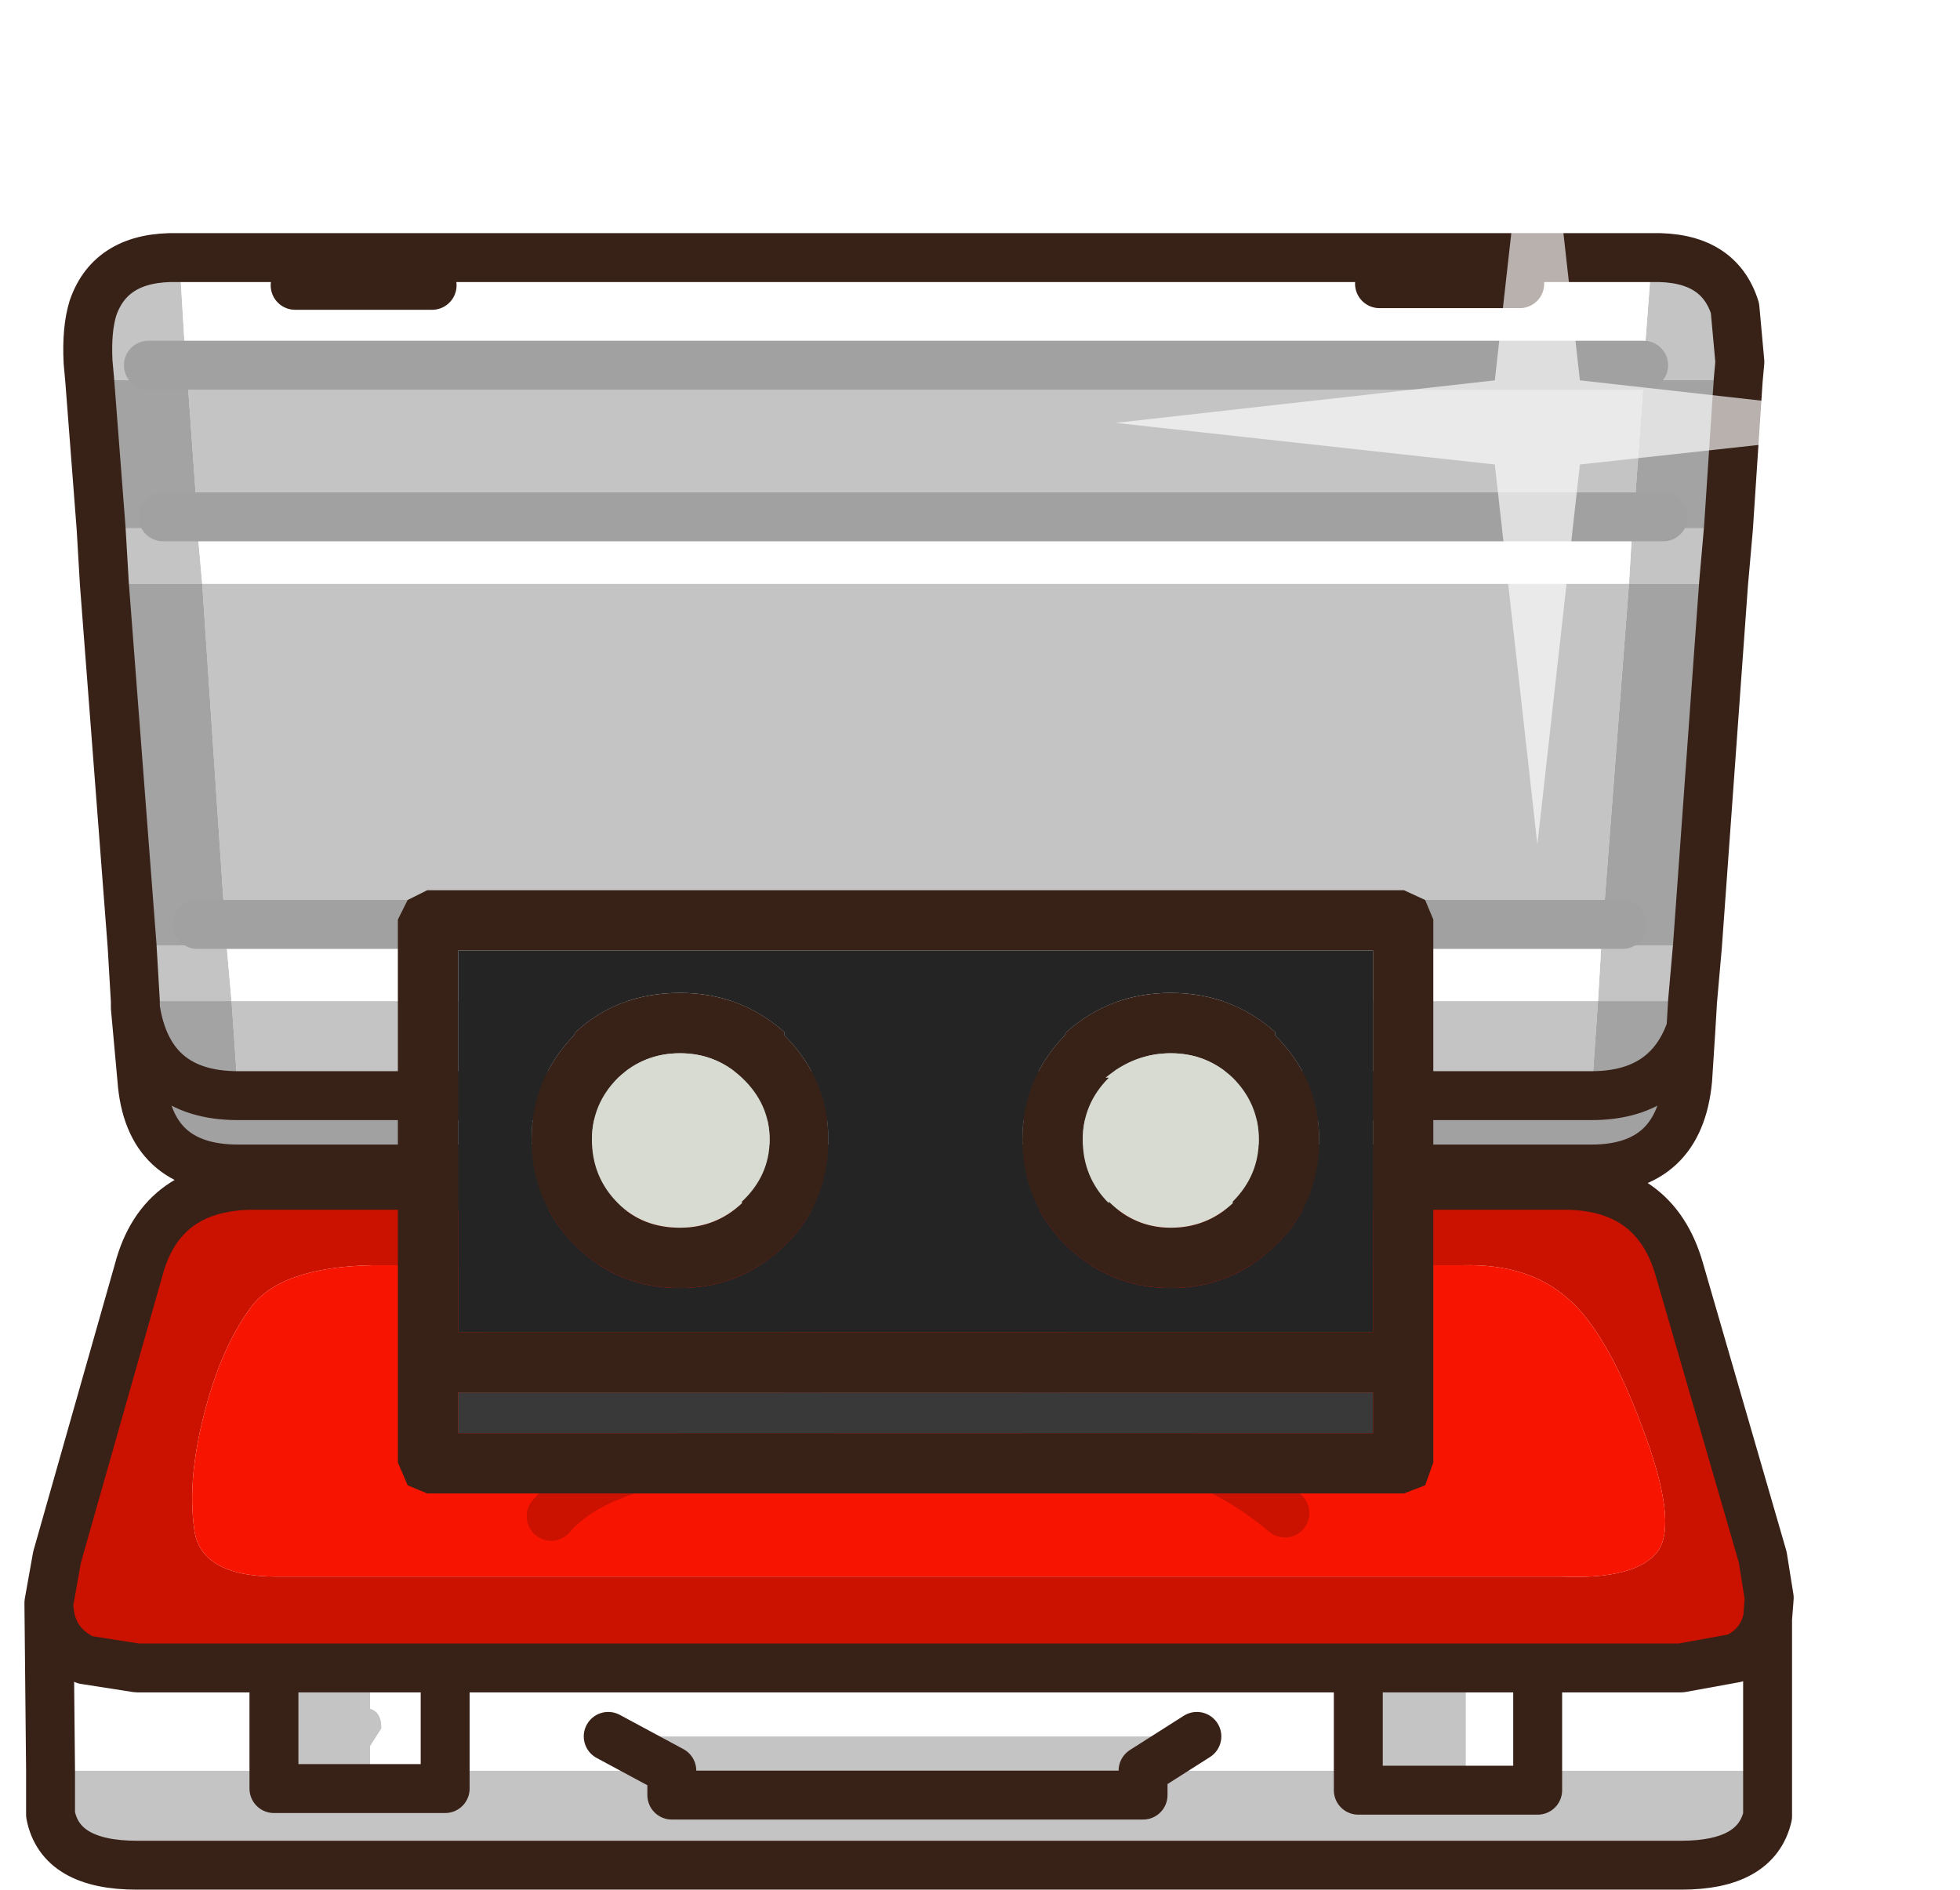 <?xml version="1.0" encoding="UTF-8" standalone="no"?>
<svg xmlns:ffdec="https://www.free-decompiler.com/flash" xmlns:xlink="http://www.w3.org/1999/xlink" ffdec:objectType="frame" height="173.85px" width="180.3px" xmlns="http://www.w3.org/2000/svg">
  <g transform="matrix(3.0, 0.0, 0.0, 3.0, 92.4, 85.8)">
    <use ffdec:characterId="2218" height="57.95" transform="matrix(1.0, 0.0, 0.0, 1.0, -30.05, -28.6)" width="59.35" xlink:href="#sprite0"/>
    <use ffdec:characterId="2122" height="18.5" id="arr_cl" transform="matrix(1.0, 0.0, 0.0, 1.0, -18.6, -1.3)" width="31.75" xlink:href="#sprite2"/>
    <use ffdec:characterId="787" height="34.0" id="telo" transform="matrix(1.375, 0.0, 0.0, 1.507, -30.805, -22.765)" width="40.8" xlink:href="#sprite3"/>
  </g>
  <defs>
    <g id="sprite0" transform="matrix(1.0, 0.0, 0.0, 1.0, 0.75, 7.9)">
      <use ffdec:characterId="2217" height="50.8" transform="matrix(1.0, 0.0, 0.0, 1.0, -0.75, -0.75)" width="54.25" xlink:href="#shape0"/>
      <filter id="filter0">
        <feColorMatrix in="SourceGraphic" result="filterResult0" type="matrix" values="0 0 0 0 1.0,0 0 0 0 1.0,0 0 0 0 1.0,0 0 0 1 0"/>
        <feConvolveMatrix divisor="25.0" in="filterResult0" kernelMatrix="1 1 1 1 1 1 1 1 1 1 1 1 1 1 1 1 1 1 1 1 1 1 1 1 1" order="5 5" result="filterResult1"/>
        <feConvolveMatrix divisor="25.0" in="filterResult1" kernelMatrix="1 1 1 1 1 1 1 1 1 1 1 1 1 1 1 1 1 1 1 1 1 1 1 1 1" order="5 5" result="filterResult2"/>
        <feConvolveMatrix divisor="25.0" in="filterResult2" kernelMatrix="1 1 1 1 1 1 1 1 1 1 1 1 1 1 1 1 1 1 1 1 1 1 1 1 1" order="5 5" result="filterResult3"/>
        <feComposite in="SourceGraphic" in2="filterResult3" operator="over" result="filterResult4"/>
        <feConvolveMatrix divisor="4.0" in="filterResult4" kernelMatrix="1 1 1 1" order="2 2" result="filterResult5"/>
        <feConvolveMatrix divisor="4.0" in="filterResult5" kernelMatrix="1 1 1 1" order="2 2" result="filterResult6"/>
        <feConvolveMatrix divisor="4.0" in="filterResult6" kernelMatrix="1 1 1 1" order="2 2" result="filterResult7"/>
      </filter>
      <use ffdec:characterId="366" filter="url(#filter0)" height="46.65" transform="matrix(0.555, 0.0, 0.0, 0.555, 32.709, -7.891)" width="46.65" xlink:href="#sprite1"/>
    </g>
    <g id="shape0" transform="matrix(1.0, 0.0, 0.0, 1.0, 0.75, 0.75)">
      <path d="M51.5 8.3 L51.35 10.0 48.45 10.0 48.55 8.3 51.5 8.3 M50.55 21.1 L50.4 22.8 47.5 22.8 47.6 21.1 50.55 21.1 M2.65 22.8 L2.55 21.1 5.45 21.1 5.4 20.45 47.65 20.45 5.4 20.45 4.7 10.0 1.7 10.0 1.6 8.3 4.55 8.3 4.55 7.95 4.25 3.75 1.25 3.75 1.2 3.2 Q1.15 2.2 1.35 1.55 1.9 -0.05 3.95 0.0 L4.0 0.0 4.2 3.3 4.25 3.75 48.9 3.75 48.9 3.3 49.15 0.0 Q51.2 -0.05 51.7 1.55 L51.85 3.2 51.8 3.75 48.9 3.75 48.6 7.95 48.55 8.3 4.55 8.3 4.7 10.0 48.45 10.0 47.65 20.45 47.6 21.1 5.45 21.1 5.6 22.8 2.65 22.8 M6.9 43.25 L9.85 43.25 9.85 44.5 Q10.2 44.6 10.2 45.1 L9.85 45.65 9.85 46.95 12.15 46.95 12.15 46.4 19.1 46.4 19.1 47.15 33.55 47.15 33.55 46.4 33.55 47.15 19.1 47.15 19.1 46.4 17.15 45.35 35.2 45.35 33.55 46.4 40.15 46.4 40.15 47.0 43.45 47.0 40.15 47.0 40.15 46.4 40.15 43.25 43.45 43.25 43.45 47.0 45.65 47.0 45.65 46.4 52.7 46.4 52.7 46.6 52.7 47.8 Q52.35 49.3 50.05 49.3 L2.7 49.3 Q0.35 49.3 0.05 47.75 L0.05 46.8 0.05 46.4 6.9 46.4 6.9 46.95 9.85 46.95 6.9 46.95 6.9 46.4 6.9 43.25 M47.5 22.8 L47.3 25.7 5.8 25.7 5.6 22.8 47.5 22.8 M3.05 3.3 L4.2 3.3 3.05 3.3 M48.6 7.95 L4.55 7.95 48.6 7.95" fill="#c4c4c4" fill-rule="evenodd" stroke="none"/>
      <path d="M51.8 3.75 L51.5 8.3 48.55 8.3 48.6 7.95 48.9 3.75 51.8 3.75 M51.35 10.0 L50.55 21.1 47.6 21.1 47.65 20.45 48.25 20.45 47.65 20.45 48.45 10.0 51.35 10.0 M50.4 22.8 L50.35 23.65 Q49.65 25.7 47.3 25.7 L47.5 22.8 50.4 22.8 M2.65 23.0 L2.65 22.8 5.6 22.8 5.8 25.7 Q3.05 25.7 2.65 23.0 M2.55 21.1 L1.7 10.0 4.7 10.0 5.4 20.45 5.45 21.1 2.55 21.1 M1.6 8.3 L1.25 3.75 4.25 3.75 4.55 7.95 4.55 8.3 1.6 8.3 M49.5 7.95 L48.6 7.95 49.5 7.95 M3.5 7.95 L4.55 7.95 3.5 7.95 M4.55 20.45 L5.4 20.45 4.55 20.45" fill="#a3a3a3" fill-rule="evenodd" stroke="none"/>
      <path d="M4.0 0.0 L49.15 0.0 48.9 3.3 48.9 3.75 4.25 3.75 4.2 3.3 48.9 3.3 4.2 3.3 4.0 0.0 M48.55 8.3 L48.45 10.0 4.7 10.0 4.55 8.3 48.55 8.3 M40.8 0.8 L45.1 0.8 40.8 0.8 M47.6 21.1 L47.5 22.8 5.6 22.8 5.45 21.1 47.6 21.1 M0.0 41.35 Q0.05 42.5 1.1 43.0 L2.7 43.25 6.9 43.25 6.9 46.4 0.05 46.4 0.0 41.35 M9.85 43.25 L12.15 43.25 40.15 43.25 40.15 46.4 33.55 46.4 35.2 45.35 17.15 45.35 19.1 46.4 12.15 46.4 12.15 46.95 9.85 46.95 9.85 45.65 10.2 45.1 Q10.2 44.6 9.85 44.5 L9.85 43.25 M43.45 43.25 L45.65 43.25 50.05 43.25 51.7 42.95 Q52.5 42.6 52.7 41.75 L52.7 46.4 45.65 46.4 45.65 43.25 45.65 46.4 45.65 47.0 43.45 47.0 43.45 43.25 M11.75 0.85 L7.55 0.85 11.75 0.85 M12.15 46.4 L12.15 43.25 12.15 46.4" fill="#ffffff" fill-rule="evenodd" stroke="none"/>
      <path d="M46.55 31.9 Q45.35 30.85 43.35 30.9 L9.95 30.9 Q7.05 30.95 6.15 32.25 5.25 33.5 4.75 35.5 4.25 37.45 4.45 38.95 4.6 40.45 7.0 40.45 L46.35 40.45 Q48.7 40.55 49.35 39.65 49.95 38.75 48.85 35.85 47.75 32.9 46.55 31.9 M0.0 41.35 L0.0 41.25 0.25 39.85 2.75 31.05 Q3.45 28.4 6.4 28.45 L46.35 28.45 Q49.25 28.4 50.0 31.05 L52.55 39.85 52.75 41.1 52.7 41.75 Q52.5 42.6 51.7 42.95 L50.05 43.25 45.65 43.25 43.45 43.25 40.15 43.25 12.15 43.25 9.85 43.25 6.9 43.25 2.7 43.25 1.1 43.0 Q0.05 42.5 0.0 41.35" fill="#cb1100" fill-rule="evenodd" stroke="none"/>
      <path d="M50.35 23.65 L50.25 25.2 Q50.0 27.95 47.3 27.95 L5.8 27.95 Q3.05 27.95 2.85 25.2 L2.65 23.0 Q3.05 25.7 5.8 25.7 L47.3 25.7 Q49.65 25.7 50.35 23.65" fill="#a1a1a1" fill-rule="evenodd" stroke="none"/>
      <path d="M46.55 31.9 Q47.75 32.9 48.85 35.85 49.95 38.75 49.35 39.65 48.7 40.55 46.35 40.45 L7.0 40.45 Q4.6 40.45 4.45 38.95 4.25 37.45 4.75 35.5 5.25 33.5 6.15 32.25 7.05 30.95 9.95 30.9 L43.35 30.9 Q45.35 30.85 46.55 31.9 M39.7 32.8 Q33.4 32.2 30.4 34.3 33.4 32.2 39.7 32.8 M37.9 38.5 Q34.45 35.6 30.3 36.7 34.45 35.6 37.9 38.5 M15.4 38.6 Q17.3 36.4 23.6 36.6 17.3 36.4 15.4 38.6 M23.1 34.3 Q20.1 31.3 14.0 33.4 20.1 31.3 23.1 34.3" fill="#f71501" fill-rule="evenodd" stroke="none"/>
      <path d="M51.8 3.75 L51.5 8.3 51.35 10.0 50.55 21.1 50.4 22.8 50.35 23.65 50.25 25.2 Q50.0 27.95 47.3 27.95 L5.8 27.95 Q3.05 27.95 2.85 25.2 L2.65 23.0 2.65 22.8 2.55 21.1 1.7 10.0 1.6 8.3 1.25 3.75 1.2 3.2 Q1.15 2.2 1.35 1.55 1.9 -0.05 3.95 0.0 L4.0 0.0 49.15 0.0 Q51.2 -0.05 51.7 1.55 L51.85 3.2 51.8 3.75 M45.1 0.8 L40.8 0.8 M52.7 41.75 L52.75 41.1 52.55 39.85 50.0 31.05 Q49.25 28.4 46.35 28.45 L6.4 28.45 Q3.45 28.4 2.75 31.05 L0.25 39.85 0.0 41.25 0.0 41.35 Q0.05 42.5 1.1 43.0 L2.7 43.25 6.9 43.25 9.85 43.25 12.15 43.25 40.15 43.25 43.45 43.25 45.65 43.25 50.05 43.25 51.7 42.95 Q52.5 42.6 52.7 41.75 L52.7 46.4 52.7 46.6 52.7 47.8 Q52.35 49.3 50.05 49.3 L2.7 49.3 Q0.35 49.3 0.05 47.75 L0.05 46.8 0.05 46.4 0.0 41.35 M45.65 43.25 L45.65 46.4 45.65 47.0 43.45 47.0 40.15 47.0 40.15 46.4 40.15 43.25 M33.55 46.4 L33.55 47.15 19.1 47.15 19.1 46.4 17.15 45.35 M12.15 46.4 L12.15 46.95 9.85 46.95 6.9 46.95 6.9 46.4 6.9 43.25 M47.3 25.7 Q49.65 25.7 50.35 23.65 M47.3 25.7 L5.8 25.7 Q3.05 25.7 2.65 23.0 M7.55 0.85 L11.75 0.85 M12.15 43.25 L12.15 46.4 M33.55 46.4 L35.2 45.35" fill="none" stroke="#382218" stroke-linecap="round" stroke-linejoin="round" stroke-width="1.5"/>
      <path d="M48.6 7.95 L49.5 7.95 M48.9 3.3 L4.2 3.3 3.05 3.3 M47.65 20.45 L48.25 20.45 M47.65 20.45 L5.4 20.45 4.55 20.45 M4.55 7.95 L48.6 7.95 M4.55 7.95 L3.5 7.95" fill="none" stroke="#a1a1a1" stroke-linecap="round" stroke-linejoin="round" stroke-width="1.5"/>
      <path d="M30.3 36.7 Q34.45 35.6 37.9 38.5 M30.4 34.3 Q33.4 32.2 39.7 32.8 M14.0 33.4 Q20.1 31.3 23.1 34.3 M23.6 36.6 Q17.3 36.4 15.4 38.6" fill="none" stroke="#cb1100" stroke-linecap="round" stroke-linejoin="round" stroke-width="1.5"/>
    </g>
    <g id="sprite1" transform="matrix(1.0, 0.0, 0.0, 1.0, 23.3, 23.3)">
      <use ffdec:characterId="365" height="46.65" transform="matrix(1.0, 0.0, 0.0, 1.0, -23.3, -23.3)" width="46.65" xlink:href="#shape1"/>
    </g>
    <g id="shape1" transform="matrix(1.0, 0.0, 0.0, 1.0, 23.3, 23.3)">
      <path d="M2.35 -2.3 L23.35 0.05 2.35 2.35 0.0 23.35 -2.35 2.35 -23.3 0.05 -2.35 -2.3 0.0 -23.3 2.35 -2.3" fill="#ffffff" fill-opacity="0.647" fill-rule="evenodd" stroke="none"/>
    </g>
    <g id="sprite2" transform="matrix(1.0, 0.0, 0.0, 1.0, 15.95, 3.9)">
      <use ffdec:characterId="2120" height="18.5" transform="matrix(1.0, 0.0, 0.0, 1.0, -15.95, -3.9)" width="31.75" xlink:href="#shape2"/>
    </g>
    <g id="shape2" transform="matrix(1.0, 0.0, 0.0, 1.0, 15.95, 3.9)">
      <path d="M15.55 -3.6 L15.8 -3.0 15.8 13.65 15.55 14.35 14.9 14.6 -15.05 14.6 -15.65 14.35 -15.95 13.65 -15.95 -3.0 -15.65 -3.6 -15.05 -3.9 14.9 -3.9 15.55 -3.6 M12.3 3.75 Q12.3 5.7 10.95 7.0 9.6 8.3 7.75 8.3 5.9 8.3 4.55 7.0 3.2 5.65 3.2 3.75 3.2 1.9 4.5 0.55 L4.55 0.45 Q5.9 -0.75 7.75 -0.75 9.6 -0.75 10.95 0.45 L10.95 0.55 Q12.3 1.9 12.3 3.75 M9.65 1.85 Q8.85 1.1 7.75 1.1 6.65 1.1 5.75 1.85 L5.85 1.85 Q5.05 2.65 5.05 3.75 5.05 4.9 5.85 5.7 L5.85 5.65 Q6.65 6.45 7.75 6.45 8.85 6.45 9.65 5.7 L9.65 5.65 Q10.45 4.85 10.45 3.75 10.45 2.65 9.65 1.85 M13.95 12.75 L13.95 11.5 -14.1 11.5 -14.1 12.75 13.95 12.75 M-4.1 0.55 Q-2.75 1.9 -2.75 3.75 -2.75 5.7 -4.1 7.0 -5.45 8.3 -7.3 8.3 -9.2 8.3 -10.5 7.0 -11.85 5.65 -11.85 3.75 -11.85 1.9 -10.55 0.55 L-10.5 0.45 Q-9.2 -0.75 -7.3 -0.75 -5.45 -0.75 -4.1 0.45 L-4.1 0.55 M13.95 9.65 L13.95 -2.05 -14.1 -2.05 -14.1 9.65 13.95 9.65 M-5.4 5.7 L-5.4 5.65 Q-4.55 4.85 -4.55 3.75 -4.55 2.65 -5.4 1.85 -6.2 1.1 -7.3 1.1 -8.4 1.1 -9.2 1.85 -10.0 2.65 -10.0 3.75 -10.0 4.9 -9.2 5.7 -8.45 6.45 -7.3 6.45 -6.2 6.45 -5.4 5.7" fill="#382218" fill-rule="evenodd" stroke="none"/>
      <path d="M12.3 3.75 Q12.3 1.9 10.95 0.55 L10.95 0.45 Q9.6 -0.75 7.75 -0.75 5.9 -0.75 4.55 0.45 L4.5 0.55 Q3.2 1.9 3.2 3.75 3.2 5.65 4.55 7.0 5.9 8.3 7.75 8.3 9.6 8.3 10.95 7.0 12.3 5.7 12.3 3.75 M13.95 9.65 L-14.1 9.65 -14.1 -2.05 13.95 -2.05 13.95 9.65 M-4.1 0.55 L-4.1 0.45 Q-5.45 -0.75 -7.3 -0.75 -9.2 -0.75 -10.5 0.45 L-10.55 0.55 Q-11.85 1.9 -11.85 3.75 -11.85 5.65 -10.5 7.0 -9.2 8.3 -7.3 8.3 -5.45 8.3 -4.1 7.0 -2.75 5.7 -2.75 3.75 -2.75 1.9 -4.1 0.55" fill="#252424" fill-rule="evenodd" stroke="none"/>
      <path d="M13.95 12.75 L-14.1 12.75 -14.1 11.5 13.95 11.5 13.95 12.75" fill="#3a3939" fill-rule="evenodd" stroke="none"/>
      <path d="M9.65 1.85 Q10.45 2.65 10.45 3.75 10.45 4.85 9.65 5.65 L9.65 5.7 Q8.85 6.45 7.75 6.45 6.65 6.45 5.85 5.65 L5.85 5.7 Q5.05 4.9 5.05 3.75 5.05 2.65 5.85 1.85 L5.75 1.85 Q6.65 1.1 7.75 1.1 8.85 1.1 9.65 1.85 M-5.4 5.7 Q-6.2 6.45 -7.3 6.45 -8.45 6.45 -9.2 5.7 -10.0 4.9 -10.0 3.75 -10.0 2.65 -9.2 1.85 -8.4 1.1 -7.3 1.1 -6.2 1.1 -5.4 1.85 -4.55 2.65 -4.55 3.75 -4.55 4.85 -5.4 5.65 L-5.4 5.7" fill="#d7dbd2" fill-rule="evenodd" stroke="none"/>
    </g>
    <g id="sprite3" transform="matrix(1.0, 0.0, 0.0, 1.0, 20.4, 17.0)">
      <use ffdec:characterId="786" height="34.0" transform="matrix(1.0, 0.0, 0.0, 1.0, -20.4, -17.0)" width="40.8" xlink:href="#shape3"/>
    </g>
    <g id="shape3" transform="matrix(1.0, 0.0, 0.0, 1.0, 20.4, 17.0)">
      <path d="M20.4 17.0 L-20.4 17.0 -20.4 -17.0 20.4 -17.0 20.4 17.0" fill="#00cc99" fill-opacity="0.0" fill-rule="evenodd" stroke="none"/>
    </g>
  </defs>
</svg>

